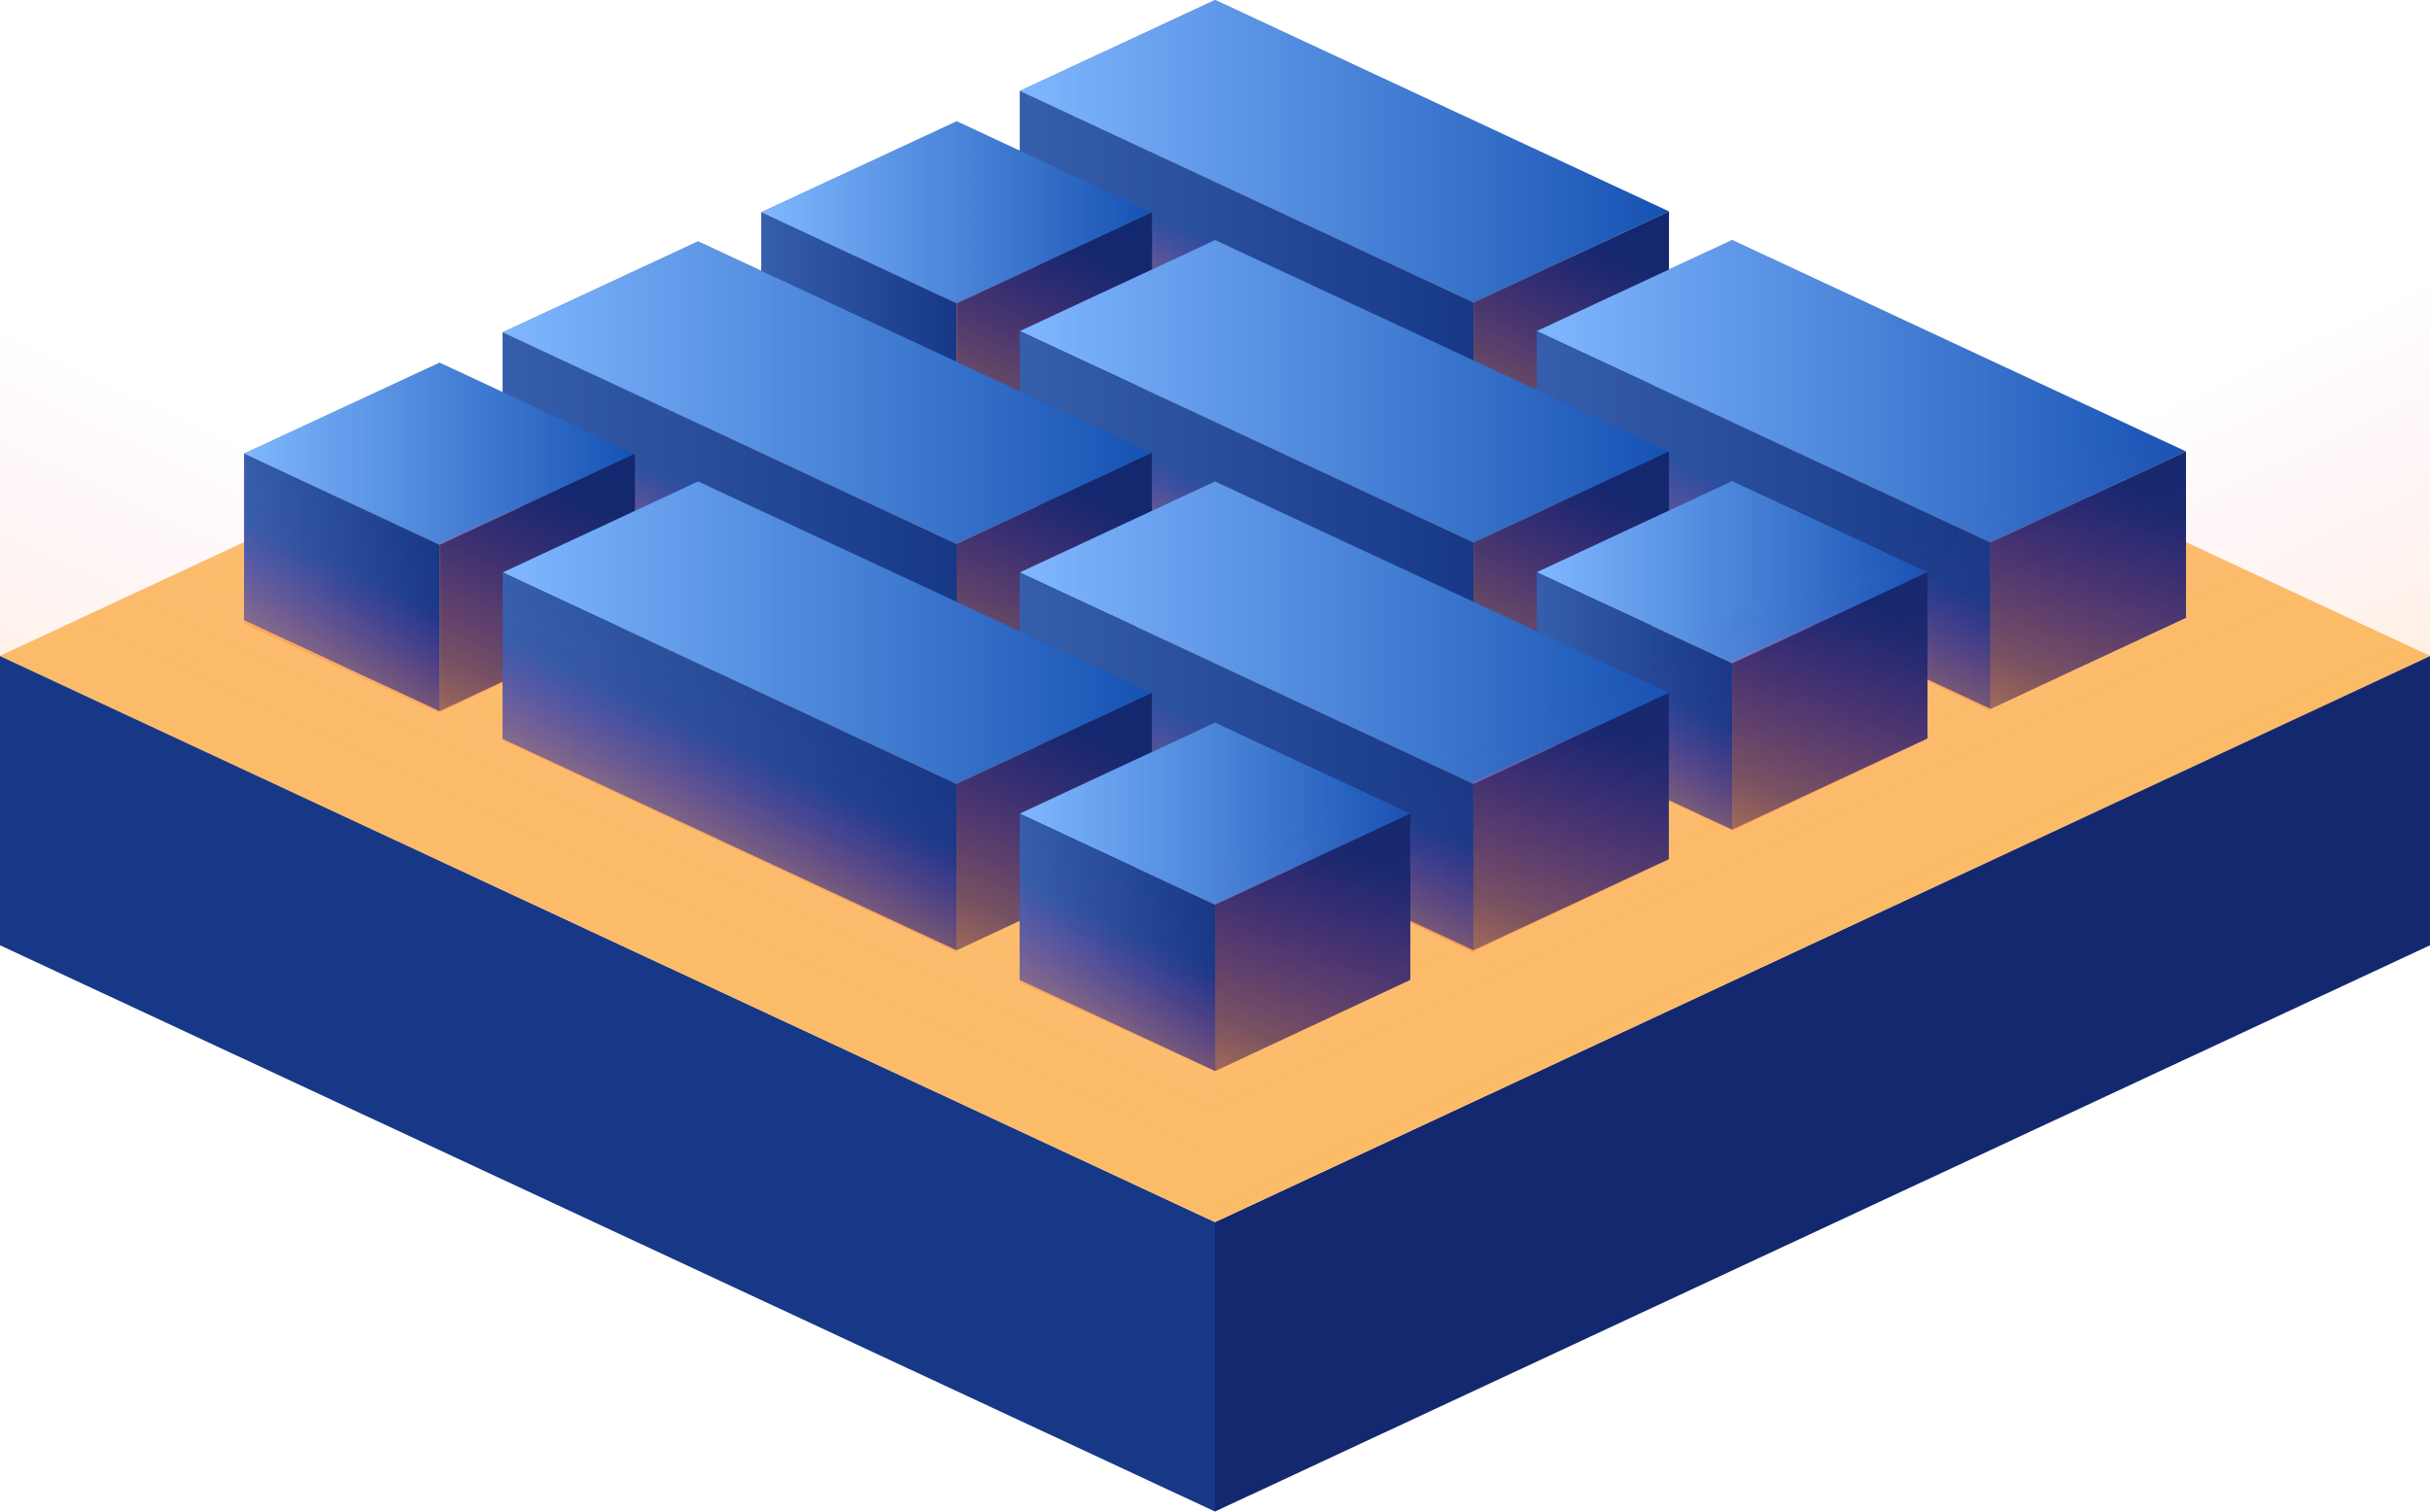 <?xml version="1.0" encoding="UTF-8"?><svg xmlns="http://www.w3.org/2000/svg" xmlns:xlink="http://www.w3.org/1999/xlink" viewBox="0 0 202.28 125.86"><defs><linearGradient id="uuid-d72a1b39-d5c6-4d8c-9aaf-4e83aa366657" x1="84.89" y1="12.59" x2="138.93" y2="12.59" gradientUnits="userSpaceOnUse"><stop offset="0" stop-color="#80b7ff"/><stop offset="1" stop-color="#80b7ff" stop-opacity="0"/></linearGradient><linearGradient id="uuid-0e9e87b4-6038-46a7-b17b-51361490ea0c" y1="23.31" x2="122.67" y2="23.31" xlink:href="#uuid-d72a1b39-d5c6-4d8c-9aaf-4e83aa366657"/><linearGradient id="uuid-f2389653-f1ce-459b-84dd-6ec2a1268ac0" x1="106.98" y1="2334.34" x2="106.98" y2="2323.53" gradientTransform="translate(-3.28 -2357.04) rotate(24.79) scale(1.1 .91) skewX(20.82)" gradientUnits="userSpaceOnUse"><stop offset="0" stop-color="#fca649"/><stop offset=".36" stop-color="#fc8d4c" stop-opacity=".5"/><stop offset="1" stop-color="#ff2faa" stop-opacity="0"/></linearGradient><linearGradient id="uuid-155066d9-cab1-4cec-9539-e5695de162a0" x1="133.98" y1="2334.76" x2="133.98" y2="2308.98" gradientTransform="translate(-3.28 -2357.04) rotate(24.79) scale(1.1 .91) skewX(20.82)" xlink:href="#uuid-f2389653-f1ce-459b-84dd-6ec2a1268ac0"/><linearGradient id="uuid-d2f4f19a-744d-4391-8f6f-58fde0ed5c0e" x1="90.99" y1="2374.78" x2="90.99" y2="2349.01" gradientTransform="translate(-3.28 -2357.04) rotate(24.79) scale(1.1 .91) skewX(20.82)" xlink:href="#uuid-f2389653-f1ce-459b-84dd-6ec2a1268ac0"/><linearGradient id="uuid-2bc8a594-61b1-463d-83a8-af95c692f478" x1="127.92" y1="32.58" x2="181.97" y2="32.58" xlink:href="#uuid-d72a1b39-d5c6-4d8c-9aaf-4e83aa366657"/><linearGradient id="uuid-61d5f848-82db-44ed-8cd1-f3ab35636993" x1="127.92" y1="43.29" x2="165.7" y2="43.29" xlink:href="#uuid-d72a1b39-d5c6-4d8c-9aaf-4e83aa366657"/><linearGradient id="uuid-fbdbbec1-ae53-4ebd-89c2-be1bcca09567" x1="149.98" y1="2338.22" x2="149.98" y2="2323.85" xlink:href="#uuid-f2389653-f1ce-459b-84dd-6ec2a1268ac0"/><linearGradient id="uuid-943b115d-f497-4a48-b948-07b763d208be" x1="106.99" y1="2378.17" x2="106.99" y2="2363.8" xlink:href="#uuid-f2389653-f1ce-459b-84dd-6ec2a1268ac0"/><linearGradient id="uuid-d1e5a896-794b-460f-8905-aac101263804" x1="63.37" y1="17.68" x2="95.9" y2="17.68" xlink:href="#uuid-d72a1b39-d5c6-4d8c-9aaf-4e83aa366657"/><linearGradient id="uuid-1b8a34c3-e6f1-485a-91ae-4db9bfc09f44" x1="63.37" y1="28.39" x2="79.64" y2="28.39" xlink:href="#uuid-d72a1b39-d5c6-4d8c-9aaf-4e83aa366657"/><linearGradient id="uuid-26bb75ea-a029-4a07-b9a7-2edadec2dee3" x1="74.73" y1="2352.46" x2="74.73" y2="2343.86" xlink:href="#uuid-f2389653-f1ce-459b-84dd-6ec2a1268ac0"/><linearGradient id="uuid-670c8dc3-4460-42c3-ae0a-bd46b0726f2a" x1="90.97" y1="2354.67" x2="90.97" y2="2328.89" gradientTransform="translate(-3.28 -2357.04) rotate(24.79) scale(1.1 .91) skewX(20.82)" xlink:href="#uuid-f2389653-f1ce-459b-84dd-6ec2a1268ac0"/><linearGradient id="uuid-f361e906-9686-4aa2-811a-9e90550967da" y1="32.58" y2="32.58" xlink:href="#uuid-d72a1b39-d5c6-4d8c-9aaf-4e83aa366657"/><linearGradient id="uuid-6c401a1f-adbd-438c-b7da-1730d81a88ef" y1="43.29" x2="122.67" y2="43.29" xlink:href="#uuid-d72a1b39-d5c6-4d8c-9aaf-4e83aa366657"/><linearGradient id="uuid-f4d0f4ef-43f1-426a-b0f1-af510517d427" y1="2354.53" y2="2343.72" xlink:href="#uuid-f2389653-f1ce-459b-84dd-6ec2a1268ac0"/><linearGradient id="uuid-313d0c28-e8f3-436f-b799-9bdafb20d3c3" x1="133.98" y1="2354.75" x2="133.98" y2="2328.98" gradientTransform="translate(-3.28 -2357.04) rotate(24.79) scale(1.1 .91) skewX(20.82)" xlink:href="#uuid-f2389653-f1ce-459b-84dd-6ec2a1268ac0"/><linearGradient id="uuid-8590a30b-1389-4f99-aa17-934e3ef1f474" x1="127.92" y1="47.65" x2="160.45" y2="47.65" xlink:href="#uuid-d72a1b39-d5c6-4d8c-9aaf-4e83aa366657"/><linearGradient id="uuid-c87d4370-5308-4d4e-ab87-c7b1d4b45a1a" x1="127.92" y1="58.36" x2="144.19" y2="58.36" xlink:href="#uuid-d72a1b39-d5c6-4d8c-9aaf-4e83aa366657"/><linearGradient id="uuid-71d58abc-1af1-4dcc-917a-aa4b787dd260" x1="139.24" y1="2358.18" x2="139.24" y2="2344.02" xlink:href="#uuid-f2389653-f1ce-459b-84dd-6ec2a1268ac0"/><linearGradient id="uuid-5f2e6b12-5ffe-4807-83d0-dee35850425e" x1="41.84" y1="32.69" x2="95.89" y2="32.69" xlink:href="#uuid-d72a1b39-d5c6-4d8c-9aaf-4e83aa366657"/><linearGradient id="uuid-87b68237-ae8e-46de-b03c-1e65dcbe1e81" x1="41.84" y1="43.41" x2="79.62" y2="43.41" xlink:href="#uuid-d72a1b39-d5c6-4d8c-9aaf-4e83aa366657"/><linearGradient id="uuid-fda0895a-537b-4e6a-9ae0-a91f9dd5129e" x1="90.99" y1="2374.78" x2="90.99" y2="2349.01" gradientTransform="translate(-3.28 -2357.04) rotate(24.79) scale(1.1 .91) skewX(20.82)" xlink:href="#uuid-f2389653-f1ce-459b-84dd-6ec2a1268ac0"/><linearGradient id="uuid-8196dcb0-0e7a-4b39-a5ff-cbe7e3f87e43" x1="63.97" y1="2374.7" x2="63.97" y2="2363.89" xlink:href="#uuid-f2389653-f1ce-459b-84dd-6ec2a1268ac0"/><linearGradient id="uuid-330a4d3d-9c2e-45b6-8d4a-f5ff6cbc9ec2" x1="84.88" y1="52.68" x2="138.92" y2="52.68" xlink:href="#uuid-d72a1b39-d5c6-4d8c-9aaf-4e83aa366657"/><linearGradient id="uuid-d7f29646-4fff-4833-afe7-ccdb16935e3c" x1="84.88" y1="63.39" x2="122.66" y2="63.39" xlink:href="#uuid-d72a1b39-d5c6-4d8c-9aaf-4e83aa366657"/><linearGradient id="uuid-16c64030-8c8d-4c8e-af1d-c17988293840" y1="2378.18" y2="2363.81" xlink:href="#uuid-f2389653-f1ce-459b-84dd-6ec2a1268ac0"/><linearGradient id="uuid-19ef871e-bee6-496f-b9b2-78b072342591" x1="20.32" y1="37.78" x2="52.85" y2="37.78" xlink:href="#uuid-d72a1b39-d5c6-4d8c-9aaf-4e83aa366657"/><linearGradient id="uuid-d31ec1bd-7eae-4200-bfe7-f03fe9c58fdf" x1="20.32" y1="48.49" x2="36.59" y2="48.49" xlink:href="#uuid-d72a1b39-d5c6-4d8c-9aaf-4e83aa366657"/><linearGradient id="uuid-4085a3fb-9c96-40ba-99c4-0cf7595cb94e" x1="47.97" y1="2397.97" x2="47.97" y2="2368.83" gradientTransform="translate(-3.28 -2357.04) rotate(24.79) scale(1.1 .91) skewX(20.82)" xlink:href="#uuid-f2389653-f1ce-459b-84dd-6ec2a1268ac0"/><linearGradient id="uuid-47f28895-fc9d-4050-8254-eaca3ef3b216" x1="41.84" y1="52.68" x2="95.89" y2="52.68" xlink:href="#uuid-d72a1b39-d5c6-4d8c-9aaf-4e83aa366657"/><linearGradient id="uuid-3b6b07ea-1d0a-4a8a-b860-6fc2f755c261" x1="41.84" y1="63.39" x2="79.62" y2="63.39" xlink:href="#uuid-d72a1b39-d5c6-4d8c-9aaf-4e83aa366657"/><linearGradient id="uuid-ee79320c-7f8e-49e1-b4ff-69b3799e27c7" x1="90.97" y1="2397.88" x2="90.97" y2="2368.94" gradientTransform="translate(-3.28 -2357.04) rotate(24.79) scale(1.1 .91) skewX(20.82)" xlink:href="#uuid-f2389653-f1ce-459b-84dd-6ec2a1268ac0"/><linearGradient id="uuid-a8812d34-7995-4171-bcd0-51c2e4e9ca6f" x1="84.88" y1="67.75" x2="117.4" y2="67.75" xlink:href="#uuid-d72a1b39-d5c6-4d8c-9aaf-4e83aa366657"/><linearGradient id="uuid-b68518b8-bf52-4152-9635-a94fd8c11347" x1="84.88" y1="78.46" x2="101.14" y2="78.46" xlink:href="#uuid-d72a1b39-d5c6-4d8c-9aaf-4e83aa366657"/><linearGradient id="uuid-4f24ceaa-af5c-4197-a53e-fad793c284ec" x1="31.71" y1="2398.08" x2="31.71" y2="2383.92" xlink:href="#uuid-f2389653-f1ce-459b-84dd-6ec2a1268ac0"/><linearGradient id="uuid-344a4f64-4dd8-443a-afdc-3f797ca5f2d2" x1="112.48" y1="2398" x2="112.48" y2="2369.06" gradientTransform="translate(-3.28 -2357.04) rotate(24.79) scale(1.1 .91) skewX(20.82)" xlink:href="#uuid-f2389653-f1ce-459b-84dd-6ec2a1268ac0"/><linearGradient id="uuid-568c3d92-6ec6-4032-9de6-8236a299cda0" x1="133.98" y1="2378.11" x2="133.98" y2="2348.97" gradientTransform="translate(-3.28 -2357.04) rotate(24.79) scale(1.1 .91) skewX(20.82)" xlink:href="#uuid-f2389653-f1ce-459b-84dd-6ec2a1268ac0"/><linearGradient id="uuid-28f0f8cf-d556-4e2b-9e7c-2079abd4459f" x1="155.5" y1="2358.12" x2="155.5" y2="2328.98" gradientTransform="translate(-3.28 -2357.04) rotate(24.79) scale(1.1 .91) skewX(20.82)" xlink:href="#uuid-f2389653-f1ce-459b-84dd-6ec2a1268ac0"/><linearGradient id="uuid-543345df-4364-4082-840b-d9e43ea8096f" x1="96.23" y1="2398.15" x2="96.23" y2="2384.08" xlink:href="#uuid-f2389653-f1ce-459b-84dd-6ec2a1268ac0"/><linearGradient id="uuid-b29b1e49-0548-4bef-bb95-20d2468b69a4" x1="63.97" y1="2398.05" x2="63.97" y2="2383.68" xlink:href="#uuid-f2389653-f1ce-459b-84dd-6ec2a1268ac0"/><linearGradient id="uuid-165a020e-d13c-4bec-8cdd-8cf6db353e68" x1="176.99" y1="2338.04" x2="176.99" y2="2309.09" gradientTransform="translate(-3.28 -2357.04) rotate(24.79) scale(1.1 .91) skewX(20.82)" xlink:href="#uuid-f2389653-f1ce-459b-84dd-6ec2a1268ac0"/><linearGradient id="uuid-8ed1294a-64ec-4564-8160-344cfdb0cf48" x1="1425.41" y1="2346.83" x2="1436.31" y2="2312.27" gradientTransform="translate(1583.59 -2495.1) rotate(171.07) scale(1.01 -.99) skewX(8.72)" xlink:href="#uuid-f2389653-f1ce-459b-84dd-6ec2a1268ac0"/><linearGradient id="uuid-d8d4c967-e67c-4a80-b2f5-b44f29ec3d41" x1="10276.3" y1="954.41" x2="10287.19" y2="919.86" gradientTransform="translate(-10237.89 -2495.1) rotate(8.93) scale(1.01 .99) skewX(8.72)" xlink:href="#uuid-f2389653-f1ce-459b-84dd-6ec2a1268ac0"/></defs><g style="isolation:isolate;"><g id="uuid-8f9519f7-6ff2-4365-b707-e5deb4c23000"><g id="uuid-c51c54fd-98fb-448b-8811-7f79c3344b65"><g><polygon points="202.28 78.71 202.28 54.61 101.14 101.76 101.14 125.86 202.28 78.71" style="fill:#13286e;"/><polygon points="0 78.71 0 54.61 101.14 101.76 101.14 125.86 0 78.71" style="fill:#163887;"/><polygon points="101.14 7.46 202.28 54.61 101.14 101.76 0 54.61 101.14 7.46" style="fill:#fcc16c;"/><g><polygon points="101.15 0 84.89 7.58 122.67 25.19 138.93 17.6 101.15 0" style="fill:#1652b3;"/><polygon points="101.15 0 84.89 7.58 122.67 25.19 138.93 17.6 101.15 0" style="fill:url(#uuid-d72a1b39-d5c6-4d8c-9aaf-4e83aa366657);"/><polygon points="138.93 31.45 122.67 39.03 122.67 25.19 138.93 17.6 138.93 31.45" style="fill:#13286e;"/><polygon points="84.89 21.43 122.67 39.03 122.67 25.19 84.89 7.58 84.89 21.43" style="fill:#163887;"/><polygon points="84.89 21.43 122.67 39.03 122.67 25.19 84.89 7.58 84.89 21.43" style="fill:url(#uuid-0e9e87b4-6038-46a7-b17b-51361490ea0c); opacity:.3;"/></g><polygon points="122.66 35.45 84.88 17.8 84.88 7.2 122.66 24.99 122.66 35.45" style="fill:url(#uuid-f2389653-f1ce-459b-84dd-6ec2a1268ac0); mix-blend-mode:lighten; opacity:.8;"/><polygon points="138.92 28.26 122.66 35.87 122.66 25.19 138.92 17.6 138.92 28.26" style="fill:url(#uuid-155066d9-cab1-4cec-9539-e5695de162a0); mix-blend-mode:lighten; opacity:.8;"/><polygon points="95.9 48.42 79.64 56.03 79.64 45.23 95.9 37.77 95.9 48.42" style="fill:url(#uuid-d2f4f19a-744d-4391-8f6f-58fde0ed5c0e); mix-blend-mode:lighten; opacity:.8;"/><g><polygon points="144.19 19.99 127.92 27.57 165.7 45.17 181.97 37.59 144.19 19.99" style="fill:#1652b3;"/><polygon points="144.19 19.99 127.92 27.57 165.7 45.17 181.97 37.59 144.19 19.99" style="fill:url(#uuid-2bc8a594-61b1-463d-83a8-af95c692f478);"/><polygon points="181.97 51.44 165.7 59.02 165.7 45.17 181.97 37.59 181.97 51.44" style="fill:#13286e;"/><polygon points="127.92 41.41 165.7 59.02 165.7 45.17 127.92 27.57 127.92 41.41" style="fill:#163887;"/><polygon points="127.92 41.41 165.7 59.02 165.7 45.17 127.92 27.57 127.92 41.41" style="fill:url(#uuid-61d5f848-82db-44ed-8cd1-f3ab35636993); opacity:.3;"/></g><polygon points="165.69 59.2 127.91 41.55 127.91 27.39 165.69 45.18 165.69 59.2" style="fill:url(#uuid-fbdbbec1-ae53-4ebd-89c2-be1bcca09567); mix-blend-mode:lighten; opacity:.8;"/><polygon points="122.67 79.29 84.89 61.64 84.89 47.48 122.67 65.27 122.67 79.29" style="fill:url(#uuid-943b115d-f497-4a48-b948-07b763d208be); mix-blend-mode:lighten; opacity:.8;"/><g><polygon points="79.64 10.1 63.37 17.68 79.64 25.26 95.9 17.68 79.64 10.1" style="fill:#1652b3;"/><polygon points="79.64 10.1 63.37 17.68 79.64 25.26 95.9 17.68 79.64 10.1" style="fill:url(#uuid-d1e5a896-794b-460f-8905-aac101263804);"/><polygon points="95.9 31.52 79.64 39.11 79.64 25.26 95.9 17.68 95.9 31.52" style="fill:#13286e;"/><polygon points="63.37 31.52 79.64 39.11 79.64 25.26 63.37 17.68 63.37 31.52" style="fill:#163887;"/><polygon points="63.37 31.52 79.64 39.11 79.64 25.26 63.37 17.68 63.37 31.52" style="fill:url(#uuid-1b8a34c3-e6f1-485a-91ae-4db9bfc09f44); opacity:.3;"/></g><polygon points="79.64 33.63 63.37 26.19 63.37 17.59 79.64 25.18 79.64 33.63" style="fill:url(#uuid-26bb75ea-a029-4a07-b9a7-2edadec2dee3); mix-blend-mode:lighten; opacity:.8;"/><polygon points="95.89 28.3 79.62 35.91 79.62 25.26 95.89 17.64 95.89 28.3" style="fill:url(#uuid-670c8dc3-4460-42c3-ae0a-bd46b0726f2a); mix-blend-mode:lighten; opacity:.8;"/><g><polygon points="101.15 19.99 84.89 27.57 122.67 45.17 138.93 37.59 101.15 19.99" style="fill:#1652b3;"/><polygon points="101.15 19.99 84.89 27.57 122.67 45.17 138.93 37.59 101.15 19.99" style="fill:url(#uuid-f361e906-9686-4aa2-811a-9e90550967da);"/><polygon points="138.93 51.44 122.67 59.02 122.67 45.17 138.93 37.59 138.93 51.44" style="fill:#13286e;"/><polygon points="84.89 41.41 122.67 59.02 122.67 45.17 84.89 27.57 84.89 41.41" style="fill:#163887;"/><polygon points="84.89 41.41 122.67 59.02 122.67 45.17 84.89 27.57 84.89 41.41" style="fill:url(#uuid-6c401a1f-adbd-438c-b7da-1730d81a88ef); opacity:.3;"/></g><polygon points="122.66 55.64 84.88 37.99 84.88 27.39 122.66 45.18 122.66 55.64" style="fill:url(#uuid-f4d0f4ef-43f1-426a-b0f1-af510517d427); mix-blend-mode:lighten; opacity:.8;"/><polygon points="138.92 48.25 122.66 55.86 122.66 45.18 138.92 37.6 138.92 48.25" style="fill:url(#uuid-313d0c28-e8f3-436f-b799-9bdafb20d3c3); mix-blend-mode:lighten; opacity:.8;"/><g><polygon points="144.19 40.06 127.92 47.65 144.19 55.23 160.45 47.65 144.19 40.06" style="fill:#1652b3;"/><polygon points="144.19 40.06 127.92 47.65 144.19 55.23 160.45 47.65 144.19 40.06" style="fill:url(#uuid-8590a30b-1389-4f99-aa17-934e3ef1f474);"/><polygon points="160.45 61.49 144.19 69.08 144.19 55.23 160.45 47.65 160.45 61.49" style="fill:#13286e;"/><polygon points="127.92 61.49 144.19 69.08 144.19 55.23 127.92 47.65 127.92 61.49" style="fill:#163887;"/><polygon points="127.92 61.49 144.19 69.08 144.19 55.23 127.92 47.65 127.92 61.49" style="fill:url(#uuid-c87d4370-5308-4d4e-ab87-c7b1d4b45a1a); opacity:.3;"/></g><polygon points="144.19 69.16 127.92 61.72 127.92 47.56 144.19 55.14 144.19 69.16" style="fill:url(#uuid-71d58abc-1af1-4dcc-917a-aa4b787dd260); mix-blend-mode:lighten; opacity:.8;"/><g><polygon points="58.11 20.1 41.84 27.68 79.62 45.29 95.89 37.7 58.11 20.1" style="fill:#1652b3;"/><polygon points="58.11 20.1 41.84 27.68 79.62 45.29 95.89 37.7 58.11 20.1" style="fill:url(#uuid-5f2e6b12-5ffe-4807-83d0-dee35850425e);"/><polygon points="95.89 51.55 79.62 59.13 79.62 45.29 95.89 37.7 95.89 51.55" style="fill:#13286e;"/><polygon points="41.84 41.53 79.62 59.13 79.62 45.29 41.84 27.68 41.84 41.53" style="fill:#163887;"/><polygon points="41.84 41.53 79.62 59.13 79.62 45.29 41.84 27.68 41.84 41.53" style="fill:url(#uuid-87b68237-ae8e-46de-b03c-1e65dcbe1e81); opacity:.3;"/></g><polygon points="95.9 48.42 79.64 56.03 79.64 45.23 95.9 37.77 95.9 48.42" style="fill:url(#uuid-fda0895a-537b-4e6a-9ae0-a91f9dd5129e); mix-blend-mode:lighten; opacity:.8;"/><polygon points="79.62 55.94 41.84 38.29 41.84 27.68 79.62 45.48 79.62 55.94" style="fill:url(#uuid-8196dcb0-0e7a-4b39-a5ff-cbe7e3f87e43); mix-blend-mode:lighten; opacity:.8;"/><g><polygon points="101.14 40.09 84.88 47.67 122.66 65.27 138.92 57.69 101.14 40.09" style="fill:#1652b3;"/><polygon points="101.14 40.09 84.88 47.67 122.66 65.27 138.92 57.69 101.14 40.09" style="fill:url(#uuid-330a4d3d-9c2e-45b6-8d4a-f5ff6cbc9ec2);"/><polygon points="138.92 71.54 122.66 79.12 122.66 65.27 138.92 57.69 138.92 71.54" style="fill:#13286e;"/><polygon points="84.88 61.52 122.66 79.12 122.66 65.27 84.88 47.67 84.88 61.52" style="fill:#163887;"/><polygon points="84.88 61.52 122.66 79.12 122.66 65.27 84.88 47.67 84.88 61.52" style="fill:url(#uuid-d7f29646-4fff-4833-afe7-ccdb16935e3c); opacity:.3;"/></g><polygon points="122.66 79.29 84.88 61.64 84.88 47.48 122.66 65.27 122.66 79.29" style="fill:url(#uuid-16c64030-8c8d-4c8e-af1d-c17988293840); mix-blend-mode:lighten; opacity:.8;"/><g><polygon points="36.59 30.2 20.32 37.78 36.59 45.36 52.85 37.78 36.59 30.2" style="fill:#1652b3;"/><polygon points="36.59 30.2 20.32 37.78 36.59 45.36 52.85 37.78 36.59 30.2" style="fill:url(#uuid-19ef871e-bee6-496f-b9b2-78b072342591);"/><polygon points="52.85 51.63 36.59 59.21 36.59 45.36 52.85 37.78 52.85 51.63" style="fill:#13286e;"/><polygon points="20.32 51.63 36.59 59.21 36.59 45.36 20.32 37.78 20.32 51.63" style="fill:#163887;"/><polygon points="20.32 51.63 36.59 59.21 36.59 45.36 20.32 37.78 20.32 51.63" style="fill:url(#uuid-d31ec1bd-7eae-4200-bfe7-f03fe9c58fdf); opacity:.3;"/></g><polygon points="52.85 51.72 36.59 59.33 36.59 45.17 52.85 37.7 52.85 51.72" style="fill:url(#uuid-4085a3fb-9c96-40ba-99c4-0cf7595cb94e); mix-blend-mode:lighten; opacity:.8;"/><g><polygon points="58.11 40.09 41.84 47.67 79.62 65.27 95.89 57.69 58.11 40.09" style="fill:#1652b3;"/><polygon points="58.11 40.09 41.84 47.67 79.62 65.27 95.89 57.69 58.11 40.09" style="fill:url(#uuid-47f28895-fc9d-4050-8254-eaca3ef3b216);"/><polygon points="95.89 71.54 79.62 79.12 79.62 65.27 95.89 57.69 95.89 71.54" style="fill:#13286e;"/><polygon points="41.84 61.52 79.62 79.12 79.62 65.27 41.84 47.67 41.84 61.52" style="fill:#163887;"/><polygon points="41.84 61.52 79.62 79.12 79.62 65.27 41.84 47.67 41.84 61.52" style="fill:url(#uuid-3b6b07ea-1d0a-4a8a-b860-6fc2f755c261); opacity:.3;"/></g><polygon points="95.89 71.54 79.62 79.12 79.62 65.27 95.89 57.69 95.89 71.54" style="fill:url(#uuid-ee79320c-7f8e-49e1-b4ff-69b3799e27c7); mix-blend-mode:lighten; opacity:.8;"/><g><polygon points="101.14 60.17 84.88 67.75 101.14 75.33 117.4 67.75 101.14 60.17" style="fill:#1652b3;"/><polygon points="101.14 60.17 84.88 67.75 101.14 75.33 117.4 67.75 101.14 60.17" style="fill:url(#uuid-a8812d34-7995-4171-bcd0-51c2e4e9ca6f);"/><polygon points="117.4 81.59 101.14 89.18 101.14 75.33 117.4 67.75 117.4 81.59" style="fill:#13286e;"/><polygon points="84.88 81.59 101.14 89.18 101.14 75.33 84.88 67.75 84.88 81.59" style="fill:#163887;"/><polygon points="84.88 81.59 101.14 89.18 101.14 75.33 84.88 67.75 84.88 81.59" style="fill:url(#uuid-b68518b8-bf52-4152-9635-a94fd8c11347); opacity:.3;"/></g><polygon points="36.59 59.38 20.32 51.94 20.32 37.78 36.59 45.36 36.59 59.38" style="fill:url(#uuid-4f24ceaa-af5c-4197-a53e-fad793c284ec); mix-blend-mode:lighten; opacity:.8;"/><polygon points="117.4 81.59 101.15 89.18 101.14 75.33 117.4 67.75 117.4 81.59" style="fill:url(#uuid-344a4f64-4dd8-443a-afdc-3f797ca5f2d2); mix-blend-mode:lighten; opacity:.8;"/><polygon points="138.92 71.61 122.66 79.22 122.66 65.06 138.92 57.59 138.92 71.61" style="fill:url(#uuid-568c3d92-6ec6-4032-9de6-8236a299cda0); mix-blend-mode:lighten; opacity:.8;"/><polygon points="160.45 61.56 144.19 69.18 144.19 55.01 160.45 47.55 160.45 61.56" style="fill:url(#uuid-28f0f8cf-d556-4e2b-9e7c-2079abd4459f); mix-blend-mode:lighten; opacity:.8;"/><polygon points="101.15 89.2 84.88 81.81 84.88 67.75 101.15 75.28 101.15 89.2" style="fill:url(#uuid-543345df-4364-4082-840b-d9e43ea8096f); mix-blend-mode:lighten; opacity:.8;"/><polygon points="79.62 79.29 41.84 61.64 41.84 47.48 79.62 65.27 79.62 79.29" style="fill:url(#uuid-b29b1e49-0548-4bef-bb95-20d2468b69a4); mix-blend-mode:lighten; opacity:.8;"/><polygon points="181.97 51.44 165.69 59.02 165.7 45.17 181.97 37.59 181.97 51.44" style="fill:url(#uuid-165a020e-d13c-4bec-8cdd-8cf6db353e68); mix-blend-mode:lighten; opacity:.8;"/><polygon points="101.14 101.76 202.28 54.71 202.28 16.72 101.14 64.71 101.14 101.76" style="fill:url(#uuid-8ed1294a-64ec-4564-8160-344cfdb0cf48); mix-blend-mode:lighten; opacity:.2;"/><polygon points="101.14 101.76 0 54.71 0 16.72 101.14 64.71 101.14 101.76" style="fill:url(#uuid-d8d4c967-e67c-4a80-b2f5-b44f29ec3d41); mix-blend-mode:lighten; opacity:.2;"/></g></g></g></g></svg>